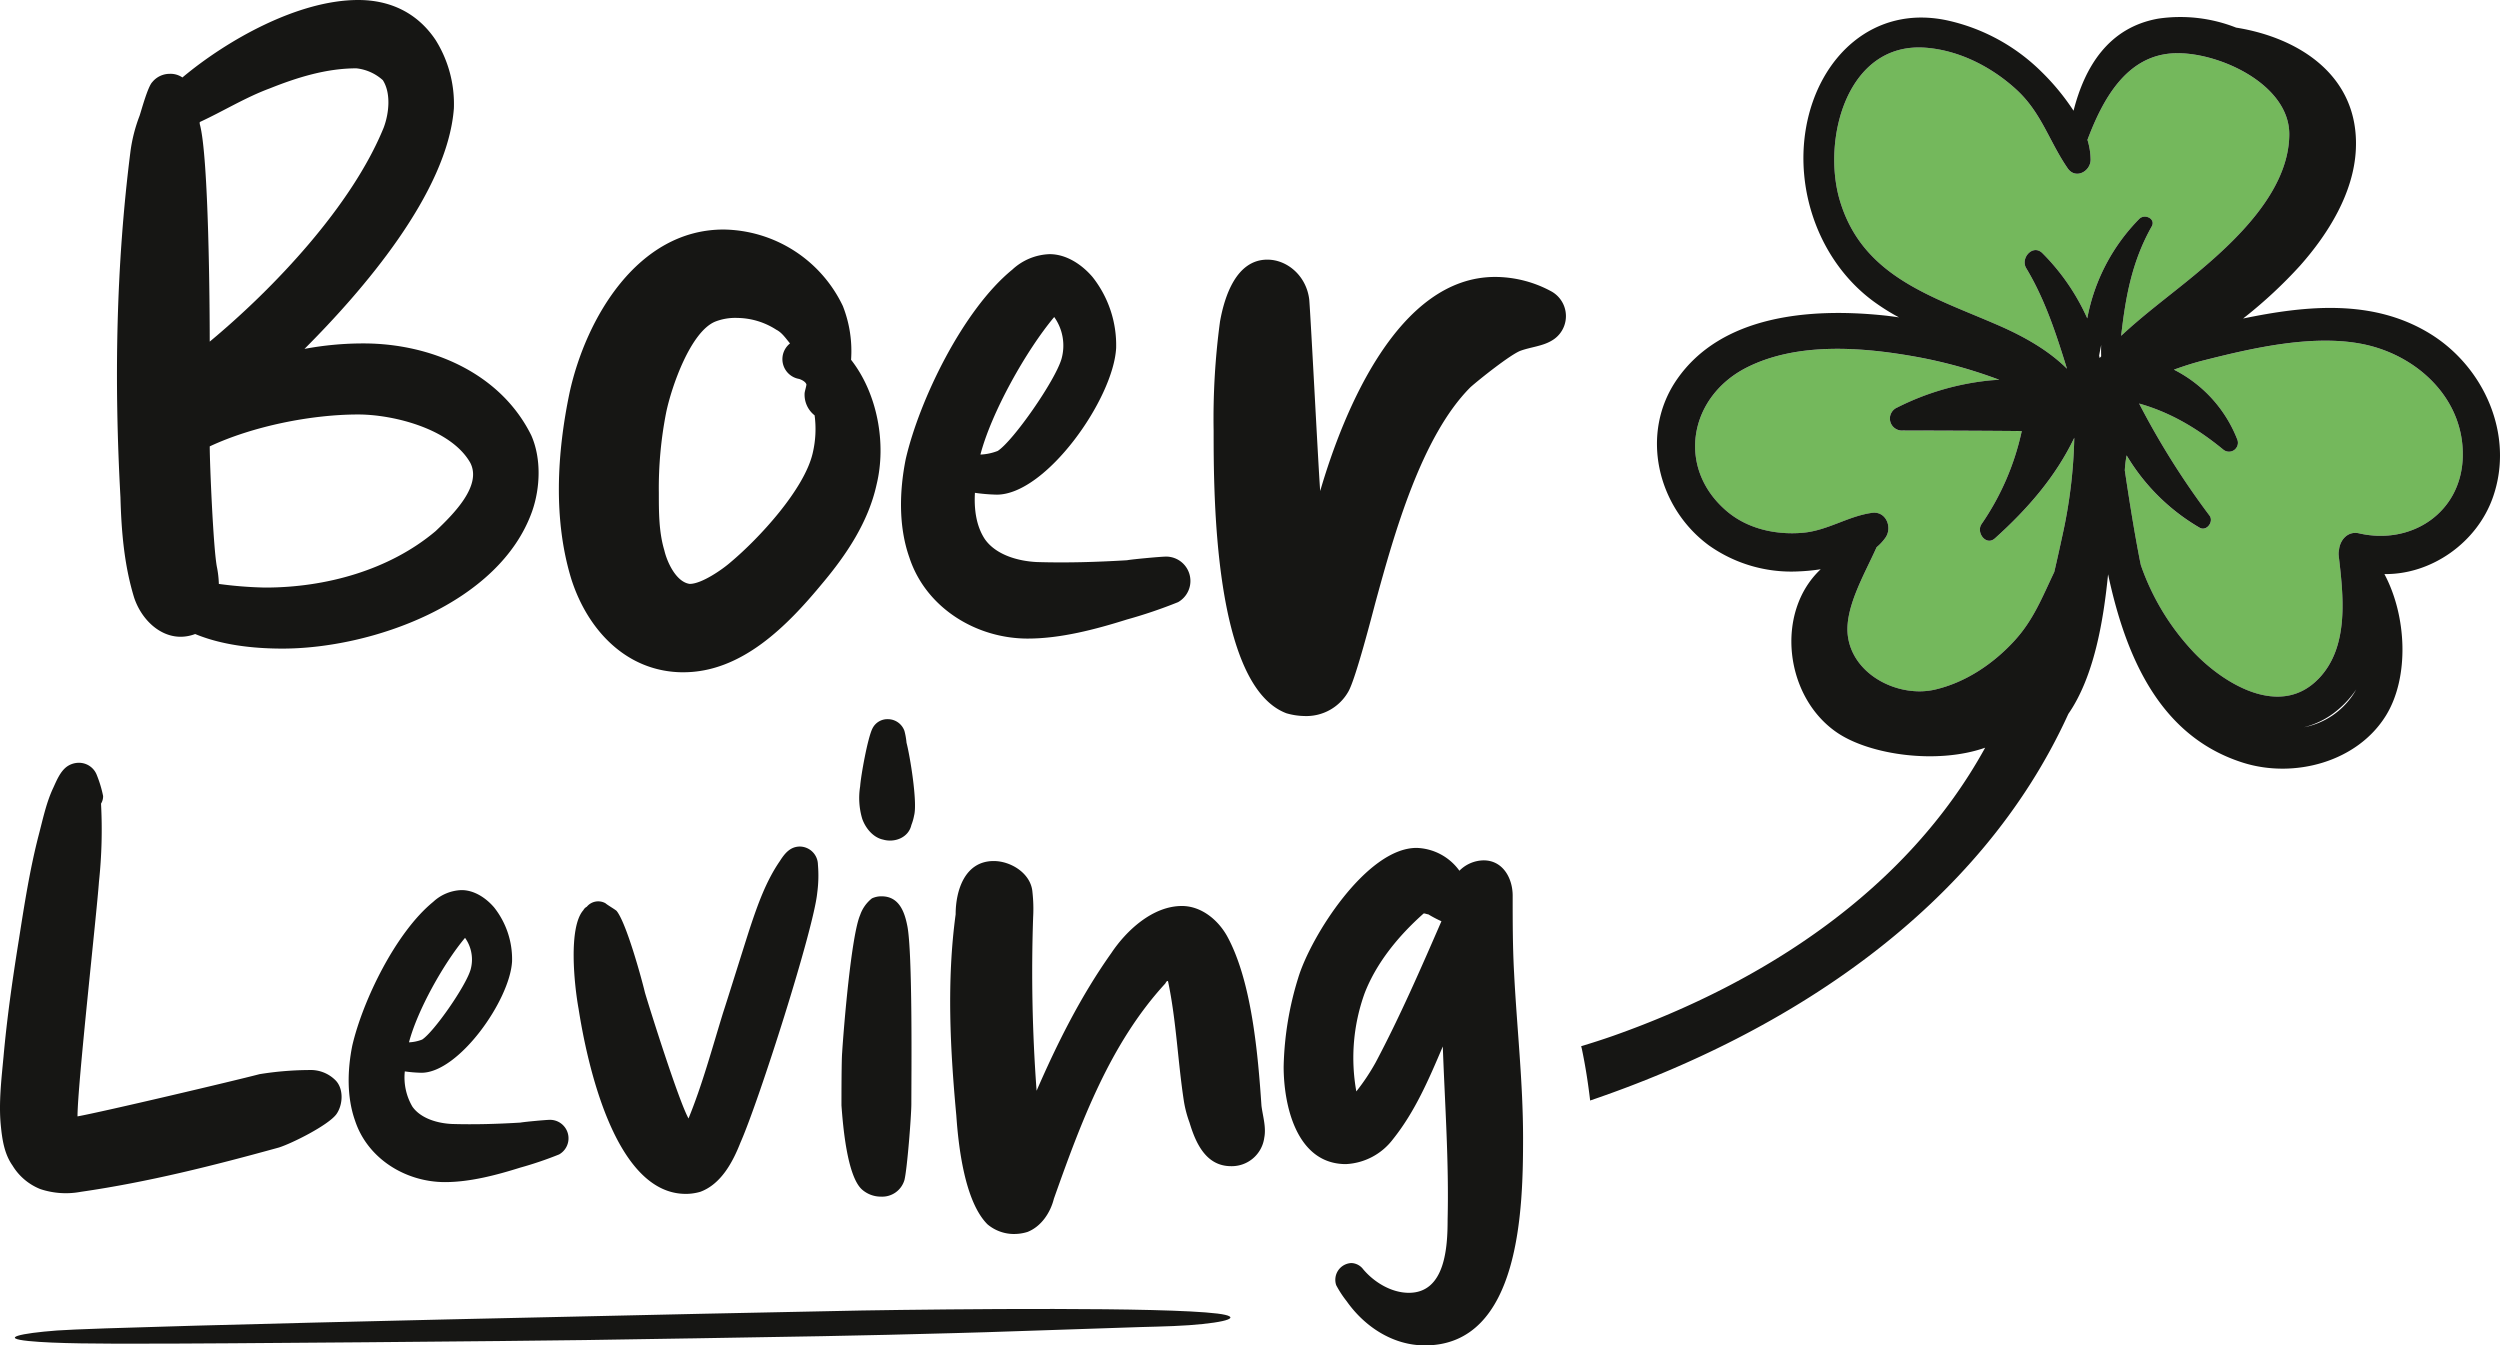 <svg id="Component_8_1" data-name="Component 8 – 1" xmlns="http://www.w3.org/2000/svg" xmlns:xlink="http://www.w3.org/1999/xlink" width="570.289" height="306.908" viewBox="0 0 570.289 306.908">
  <defs>
    <clipPath id="clip-path">
      <rect id="Rectangle_24" data-name="Rectangle 24" width="570.289" height="306.908" fill="none"/>
    </clipPath>
  </defs>
  <g id="Group_44" data-name="Group 44" clip-path="url(#clip-path)">
    <path id="Path_35" data-name="Path 35" d="M261.486,87.862c-2.658,5.539-4.718,10.957-9.116,15.714-4.826,5.248-11.13,9.5-18.133,11.117-8.028,1.856-18.443-3.077-19.808-11.987-.965-6.374,3.7-14.164,6.53-20.5a11.246,11.246,0,0,0,2-2.154c1.663-2.334.153-6.135-3.049-5.679-5.485.754-10.13,4.047-15.82,4.544-6.095.523-12.519-.874-17.265-4.891-11.638-9.848-8.709-26.155,4.557-32.837,11.653-5.858,26.558-4.611,38.968-2.35a110.174,110.174,0,0,1,18.6,5.184c-.612.03-1.225.062-1.861.11a60.2,60.2,0,0,0-21.415,6.2,2.732,2.732,0,0,0,1.249,5.248c9.041.022,18.094.047,27.145.129a59.266,59.266,0,0,1-9.157,21.2c-1.327,1.927,1.012,5.1,3.049,3.267,7.449-6.7,13.858-14.071,18.092-22.931a113.118,113.118,0,0,1-2.711,22.3c-.584,2.733-1.193,5.513-1.852,8.313" transform="translate(207.125 42.626)" fill="#74b85c"/>
    <path id="Path_36" data-name="Path 36" d="M298.1,24.894C298.013,37.949,285.619,49.388,276.439,57c-5.4,4.475-11.4,8.86-16.7,13.826.982-8.664,2.4-16.852,6.967-24.951.984-1.759-1.574-2.953-2.81-1.751a43.731,43.731,0,0,0-11.885,22.709A49.668,49.668,0,0,0,241.784,51.96c-2.166-2.16-5.089,1.113-3.689,3.431,4.314,7.182,6.833,15.006,9.293,22.931-4.178-4.165-9.644-7.264-15.325-9.762-15.079-6.626-31.231-11.015-36.483-28.575C191.415,26.05,197.2,3.636,215.267,5.094c7.585.622,14.847,4.348,20.422,9.407,5.871,5.3,7.593,11.92,11.868,18.107,1.783,2.573,5.214.713,5.216-1.99a15.81,15.81,0,0,0-.719-4.507c3.48-9.2,8.845-19.238,19.683-19.748C281.622,5.9,298.166,13.3,298.1,24.894" transform="translate(224.125 5.798)" fill="#74b85c"/>
    <path id="Path_37" data-name="Path 37" d="M302.173,62.482C301.9,75.31,290.465,82.787,278.51,80.035c-2.591-.592-4.363,1.553-4.568,3.775a3.8,3.8,0,0,0-.071,1.305c1.064,9.165,2.461,20.823-4.628,28.121-8.692,8.976-21.4,1.256-28.261-5.86A55.278,55.278,0,0,1,228.731,87.3c-.086-.429-.177-.846-.263-1.275-1.307-6.736-2.378-13.535-3.4-20.351a26.193,26.193,0,0,1,.418-3.409,46.69,46.69,0,0,0,16.628,16.481c1.615.965,3.323-1.376,2.27-2.757a180.557,180.557,0,0,1-16.044-25.563c7.154,2.016,13.333,5.7,19.253,10.552a2.032,2.032,0,0,0,3.168-2.27A30.111,30.111,0,0,0,236.277,42.7c2.21-.79,4.451-1.525,6.762-2.1,11.3-2.866,25.621-6.189,37.187-3.54,12,2.763,22.225,12.531,21.947,25.429" transform="translate(259.628 41.625)" fill="#74b85c"/>
    <path id="Path_38" data-name="Path 38" d="M350.714,128.9c10.742.144,21.18-7.2,24.783-17.594,4.912-14.119-2.018-29.687-14.431-37.276-13-7.951-28.218-6.4-42.576-3.424.17-.136.329-.273.5-.4a105.236,105.236,0,0,0,12.471-11.64c6.439-7.255,12.292-16.645,12.743-26.577.773-16.636-12.8-25.429-27.318-27.744A34.673,34.673,0,0,0,299.106,2.2c-11.323,2.018-16.755,11-19.3,21.006a52.988,52.988,0,0,0-7.4-8.972A43.938,43.938,0,0,0,251,2.6c-16.811-3.614-29.314,8.319-32.189,24.329-2.649,14.76,3.232,30.86,15.394,39.787a49.3,49.3,0,0,0,5.784,3.631c-1.4-.209-2.793-.388-4.2-.521-16.19-1.574-36.27.009-46.426,14.629-8.556,12.3-4.576,29.187,7.24,37.887a32.493,32.493,0,0,0,20.485,5.948,43.956,43.956,0,0,0,5.046-.491c-10.451,9.786-8.283,29.181,3.825,37.33,7.516,5.05,22.785,7.219,33.686,3.377-17.76,32.31-50.188,53.481-84.85,65.726-2.423.853-4.865,1.628-7.313,2.373.052.189.108.375.151.573.829,3.924,1.436,7.865,1.9,11.814,45.242-15.4,88.832-43.728,109.084-88.188,5.884-8.5,8.016-21.271,9.066-31.855,4.118,19.281,12.051,37.112,30.871,43.006,11.59,3.622,26.013-.17,32.562-10.86,5.274-8.631,4.759-22.524-.4-32.2m-84.421,15.249c-4.828,5.25-11.13,9.5-18.133,11.117-8.028,1.856-18.443-3.077-19.806-11.987-.967-6.374,3.691-14.162,6.527-20.5a11.385,11.385,0,0,0,2-2.156c1.663-2.332.153-6.135-3.052-5.681-5.483.754-10.13,4.047-15.818,4.546-6.092.521-12.519-.874-17.267-4.893-11.633-9.846-8.709-26.155,4.559-32.837,11.655-5.858,26.555-4.611,38.966-2.35a110.085,110.085,0,0,1,18.6,5.184c-.614.032-1.225.062-1.861.112a60.179,60.179,0,0,0-21.415,6.2,2.734,2.734,0,0,0,1.251,5.25c9.041.019,18.092.045,27.145.129a59.374,59.374,0,0,1-9.157,21.2c-1.327,1.925,1.012,5.1,3.047,3.265,7.449-6.7,13.856-14.071,18.092-22.931a113.275,113.275,0,0,1-2.709,22.3c-.588,2.733-1.2,5.513-1.854,8.313-2.66,5.539-4.718,10.957-9.116,15.714m19.815-67.514c-.032.881-.032,1.744,0,2.608-.114.129-.239.254-.349.375-.041-.185-.084-.375-.114-.556.144-.814.3-1.622.465-2.427m4.553-2.065c.982-8.662,2.4-16.849,6.967-24.949.986-1.759-1.574-2.953-2.81-1.753a43.736,43.736,0,0,0-11.885,22.713A49.689,49.689,0,0,0,272.706,55.7c-2.167-2.158-5.089,1.116-3.689,3.431,4.314,7.182,6.833,15.01,9.293,22.933-4.178-4.163-9.644-7.264-15.325-9.764-15.079-6.624-31.231-11.015-36.483-28.575-4.165-13.933,1.617-36.348,19.688-34.885,7.585.622,14.847,4.346,20.422,9.4,5.871,5.3,7.593,11.918,11.868,18.109,1.783,2.571,5.214.711,5.216-1.992a15.82,15.82,0,0,0-.719-4.507c3.48-9.2,8.845-19.24,19.683-19.748,9.885-.463,26.428,6.934,26.359,18.533-.084,13.053-12.478,24.492-21.658,32.1-5.4,4.475-11.4,8.86-16.7,13.824m45.009,78.24c-8.692,8.976-21.4,1.256-28.263-5.862a55.277,55.277,0,0,1-12.249-20.078c-.086-.429-.177-.846-.263-1.275-1.307-6.736-2.378-13.535-3.4-20.349a26.135,26.135,0,0,1,.418-3.411,46.691,46.691,0,0,0,16.628,16.481c1.615.965,3.323-1.378,2.27-2.757A180.312,180.312,0,0,1,294.767,90c7.152,2.016,13.333,5.7,19.253,10.552a2.032,2.032,0,0,0,3.168-2.27A30.092,30.092,0,0,0,302.7,82.271c2.21-.793,4.451-1.527,6.76-2.108,11.3-2.866,25.623-6.187,37.19-3.536,12,2.761,22.225,12.527,21.947,25.427-.276,12.829-11.711,20.306-23.663,17.554-2.591-.594-4.363,1.553-4.568,3.773a3.883,3.883,0,0,0-.073,1.309c1.066,9.163,2.464,20.82-4.626,28.119m6.583,5.33a17.352,17.352,0,0,1-9.885,5.707,19.08,19.08,0,0,0,7.484-3.773,22.46,22.46,0,0,0,4.434-4.841,15.932,15.932,0,0,1-2.033,2.907" transform="translate(193.203 2.054)" fill="#161614"/>
    <path id="Path_39" data-name="Path 39" d="M50.177,147.955c-6.859,0-13.923-.831-19.95-3.325a9.414,9.414,0,0,1-3.325.625c-4.779,0-8.935-3.947-10.6-8.935-2.287-7.481-2.909-15.172-3.118-22.858C11.732,87.07,12.148,60.68,15.473,34.5a35.754,35.754,0,0,1,2.078-8.1c.416-1.247,1.869-6.65,2.909-7.688a5.115,5.115,0,0,1,3.947-1.869,4.762,4.762,0,0,1,2.909.831C37.5,9.144,53.709,0,67.423,0,74.7,0,80.93,2.912,85.088,9.144a27.507,27.507,0,0,1,4.156,15.585C87.789,44.055,68.254,66.5,55.163,79.589A72.6,72.6,0,0,1,68.67,78.342c15.172,0,31.17,6.65,38.236,20.988,2.287,5.194,2.08,11.844.209,17.248-7.481,21.2-36.78,31.377-56.938,31.377M33.552,77.926c14.754-12.26,32.417-30.962,39.69-48.832,1.247-3.327,1.663-7.9-.207-10.806a10.7,10.7,0,0,0-6.028-2.7c-6.857,0-13.507,2.078-19.742,4.57-5.61,2.078-10.6,5.194-16,7.688v.416c2.076,7.275,2.285,41.977,2.285,49.665m12.676,56.106c13.716,0,28.261-3.947,38.861-12.885,4.156-3.947,10.6-10.389,7.895-15.585-4.363-7.686-17.454-11.013-25.56-11.013-10.8,0-24.1,2.7-33.871,7.275,0,3.947.831,23.689,1.663,27.639a22.73,22.73,0,0,1,.416,3.739,90.983,90.983,0,0,0,10.6.831" transform="translate(14.293)" fill="#161614"/>
    <path id="Path_40" data-name="Path 40" d="M87.618,125.309c-12.885,0-21.822-9.56-25.56-21.2-4.156-13.507-3.325-28.677-.416-42.6,3.739-17.041,15.585-37.2,35.118-37.2a30.575,30.575,0,0,1,27.223,17.457,28.075,28.075,0,0,1,1.871,12.258c6.026,7.69,8.1,19.119,5.817,28.472-1.869,8.517-6.857,16-12.467,22.649-7.9,9.56-18.288,20.157-31.586,20.157m1.454-20.157c2.7,0,7.481-3.325,9.351-4.985,6.441-5.4,16.832-16.625,18.7-24.938a23.811,23.811,0,0,0,.416-8.522,5.992,5.992,0,0,1-2.287-4.985c0-.416.416-1.663.416-2.078-.207-.622-1.038-1.038-1.663-1.247a4.576,4.576,0,0,1-2.078-8.1c-1.038-1.247-1.869-2.494-3.116-3.116a16.727,16.727,0,0,0-8.935-2.7,12.587,12.587,0,0,0-4.988.831c-5.612,2.285-9.975,14.754-11.222,20.78a89.409,89.409,0,0,0-1.663,18.288c0,4.363,0,8.935,1.247,13.091.625,2.7,2.7,7.273,5.819,7.688" transform="translate(68.288 28.05)" fill="#161614"/>
    <path id="Path_41" data-name="Path 41" d="M124.361,114.614c-11.845,0-23.276-7.066-27.014-18.495-2.5-7.066-2.287-15.17-.831-22.444,3.116-13.507,13.089-34.078,24.311-43.222a13.1,13.1,0,0,1,8.519-3.532c3.741,0,7.275,2.287,9.768,5.194a25.034,25.034,0,0,1,5.4,16.208c-.625,11.638-16,33.457-27.223,33.457a40.147,40.147,0,0,1-4.988-.416c-.207,3.532.209,7.479,2.285,10.6,2.5,3.532,7.481,4.985,11.847,5.192,6.857.209,13.714,0,20.573-.413,1.038-.209,7.688-.831,8.935-.831a5.557,5.557,0,0,1,2.7,10.391,109.8,109.8,0,0,1-11.636,3.947c-7.275,2.285-15.17,4.363-22.651,4.363M113.555,72.637a12.164,12.164,0,0,0,3.95-.831c3.532-2.285,13.091-16,14.545-20.988a11.229,11.229,0,0,0-1.663-9.557c-6.441,7.686-14.338,21.818-16.832,31.377" transform="translate(110.095 31.056)" fill="#161614"/>
    <path id="Path_42" data-name="Path 42" d="M149.334,131.611a15.512,15.512,0,0,1-4.156-.622c-16.623-6.237-16.623-50.083-16.623-64.421a165.668,165.668,0,0,1,1.454-24.936c1.038-5.821,3.741-14.129,10.8-14.129,4.572,0,8.937,3.739,9.56,9.14.416,5.405,2.078,38.236,2.494,43.642,5.4-18.5,17.872-48.836,39.9-48.836a27,27,0,0,1,12.885,3.325,6.447,6.447,0,0,1,0,11.222c-2.078,1.247-4.779,1.454-7.066,2.285s-9.56,6.65-11.429,8.313c-11.222,11.222-17.457,33.666-21.613,48.836-.831,3.116-4.57,17.661-6.235,20.571a11,11,0,0,1-9.973,5.612" transform="translate(148.293 31.725)" fill="#161614"/>
    <path id="Path_43" data-name="Path 43" d="M9.164,178.029a13.064,13.064,0,0,1-6.314-5.367c-1.893-2.681-2.367-6-2.683-9.312C-.305,158.3.326,152.932.8,147.88c.788-8.836,2.05-17.676,3.472-26.517,1.262-8.05,2.526-16.257,4.576-24.15.95-3.631,1.738-7.417,3.316-10.733.788-1.736,1.579-3.631,3-4.736A4.724,4.724,0,0,1,18,80.8a4.344,4.344,0,0,1,4.1,2.841,26.873,26.873,0,0,1,1.421,4.736,3.174,3.174,0,0,1-.474,1.736,112.2,112.2,0,0,1-.474,17.836c-.474,6.945-4.893,46.407-4.893,53.509,5.367-.945,36.147-8.207,41.514-9.628a73.267,73.267,0,0,1,11.364-.945,7.966,7.966,0,0,1,5.84,2.21c2.052,1.893,1.9,5.683.317,7.893-1.9,2.524-10.1,6.626-13.1,7.574-14.838,4.1-29.833,7.893-45.143,10.1a18.47,18.47,0,0,1-9.314-.633" transform="translate(0 93.205)" fill="#161614"/>
    <path id="Path_44" data-name="Path 44" d="M58.9,160.894c-9,0-17.681-5.367-20.521-14.048-1.9-5.369-1.736-11.524-.631-17.05,2.367-10.259,9.943-25.886,18.467-32.831a9.956,9.956,0,0,1,6.471-2.681c2.843,0,5.526,1.736,7.419,3.943a19.013,19.013,0,0,1,4.1,12.312c-.474,8.84-12.155,25.414-20.676,25.414a30.8,30.8,0,0,1-3.79-.314,13.167,13.167,0,0,0,1.736,8.05c1.9,2.683,5.683,3.788,9,3.945,5.212.157,10.419,0,15.628-.314.788-.159,5.84-.633,6.786-.633a4.22,4.22,0,0,1,2.052,7.893,83.283,83.283,0,0,1-8.838,3c-5.526,1.736-11.524,3.314-17.2,3.314m-8.209-31.885a9.271,9.271,0,0,0,3-.631c2.683-1.736,9.943-12.155,11.048-15.943a8.528,8.528,0,0,0-1.262-7.26c-4.893,5.838-10.893,16.572-12.786,23.833" transform="translate(42.604 108.762)" fill="#161614"/>
    <path id="Path_45" data-name="Path 45" d="M86.34,168.906c-16.259,0-22.571-30.15-24.466-42.3-.948-5.209-2.369-18.467,1.1-22.414a1.885,1.885,0,0,1,.79-.788,3.373,3.373,0,0,1,4.262-.792c.314.319,2.207,1.423,2.524,1.736,2.21,2.685,5.683,15.314,6.471,18.628,1.264,4.262,7.736,24.781,9.945,28.728,3.157-7.733,5.367-15.943,7.893-24.152.79-2.367,5.367-17.047,6.155-19.412,1.736-5.209,3.631-10.578,6.788-15.154,1.1-1.736,2.367-3.312,4.576-3.312a4.178,4.178,0,0,1,4.107,4.1,29.58,29.58,0,0,1-.159,6.471c-.788,8.207-13.259,47.352-17.521,56.979-1.736,4.423-4.419,9.471-9.155,11.211a11.98,11.98,0,0,1-3.314.474" transform="translate(70.096 103.436)" fill="#161614"/>
    <path id="Path_46" data-name="Path 46" d="M98.13,185.094a6.5,6.5,0,0,1-4.26-1.579c-3.476-3-4.421-14.838-4.738-19.257,0-1.579,0-10.259.157-12,.317-5.209,2.054-26.674,4.107-31.412a8.316,8.316,0,0,1,2.681-3.786,5.037,5.037,0,0,1,2.21-.474c3.947,0,5.212,3.472,5.843,6.624,1.262,5.845.945,34.73.945,40.73,0,2.681-.945,14.836-1.576,17.362a5.273,5.273,0,0,1-5.369,3.788m.474-81.447c-2.21-.474-3.945-2.526-4.733-4.736a16.578,16.578,0,0,1-.474-7.419c.157-2.369,1.736-11.207,2.841-13.262a3.8,3.8,0,0,1,3.472-2.05,4.022,4.022,0,0,1,3.79,2.681,16.072,16.072,0,0,1,.472,2.685c.79,3,2.526,13.576,1.738,16.572a11.454,11.454,0,0,1-.633,2.212c-.631,2.843-3.786,4.1-6.471,3.316" transform="translate(102.818 87.878)" fill="#161614"/>
    <path id="Path_47" data-name="Path 47" d="M115.154,176.284a9.384,9.384,0,0,1-6-2.21c-5.207-5.207-6.626-17.838-7.1-24.781-1.421-15.312-2.21-30.781-.157-45.935,0-5.364,2.052-12.152,8.681-12.152,3.947,0,8.524,2.841,8.84,7.1a34.306,34.306,0,0,1,.157,5.681,367.782,367.782,0,0,0,.788,39.619c4.738-10.89,10.1-21.624,17.05-31.412,3.472-5.207,9.471-10.733,16.1-10.733,4.417,0,8.205,3.157,10.259,6.788,5.681,10.259,7.1,27.148,7.891,38.831.314,2.367,1.107,4.893.631,7.26a7.474,7.474,0,0,1-7.576,6.471c-5.683,0-8.05-5.209-9.469-9.943a26.209,26.209,0,0,1-1.264-4.738c-1.419-9.153-1.738-18.464-3.631-27.462-.157-.317-.474.157-.631.472-12.628,13.733-19.259,31.728-25.414,49.092-.788,3.155-2.843,6.312-6,7.574a10.155,10.155,0,0,1-3.157.474" transform="translate(116.101 105.21)" fill="#161614"/>
    <path id="Path_48" data-name="Path 48" d="M168.169,203.3c-7.26,0-13.733-4.262-17.836-10.1a23.554,23.554,0,0,1-2.369-3.631,3.824,3.824,0,0,1,3.474-5.052,3.528,3.528,0,0,1,2.683,1.421c2.524,3,6.471,5.367,10.417,5.367,8.367,0,8.84-10.574,8.84-16.731.317-13.259-.631-26.359-1.1-39.462-3.157,7.419-6.314,14.838-11.364,21.15a14.321,14.321,0,0,1-10.733,5.683c-11.207,0-14.207-13.257-14.207-22.255a73.089,73.089,0,0,1,3.314-20.2c2.843-9.471,15.626-29.674,26.99-29.674a12.5,12.5,0,0,1,9.788,5.207,7.928,7.928,0,0,1,5.526-2.367c4.417,0,6.626,4.1,6.626,8.05,0,5.838,0,11.679.317,17.521.631,12.469,2.054,25.1,2.054,37.724,0,15.626-.474,47.354-22.416,47.354m-15.626-57.93a48.4,48.4,0,0,0,4.419-6.629c5.526-10.417,10.259-21.311,15-32.2a27.564,27.564,0,0,1-3-1.579c-.314,0-.945-.314-1.1-.157-5.681,5.052-10.733,11.207-13.417,18.152a43.379,43.379,0,0,0-1.893,22.414" transform="translate(156.846 103.605)" fill="#161614"/>
    <path id="Path_49" data-name="Path 49" d="M155.69,145.367l-24.182.383c-13.727.215-86.28.853-100.008.814-9.809.028-20.92.011-26.812-.6-6.551-.661-1.994-1.755,6.5-2.4,14.366-1.057,161.408-4.148,183.629-4.563,20.915-.332,68.629-.829,81.077.7,5.894.737,2.645,2-6.5,2.657-4.57.327-9.8.347-15.023.556-5.231.146-33.979,1.176-38.553,1.249-20.256.575-39.864.885-60.125,1.206" transform="translate(1.814 159.941)" fill="#161614"/>
  </g>
</svg>
